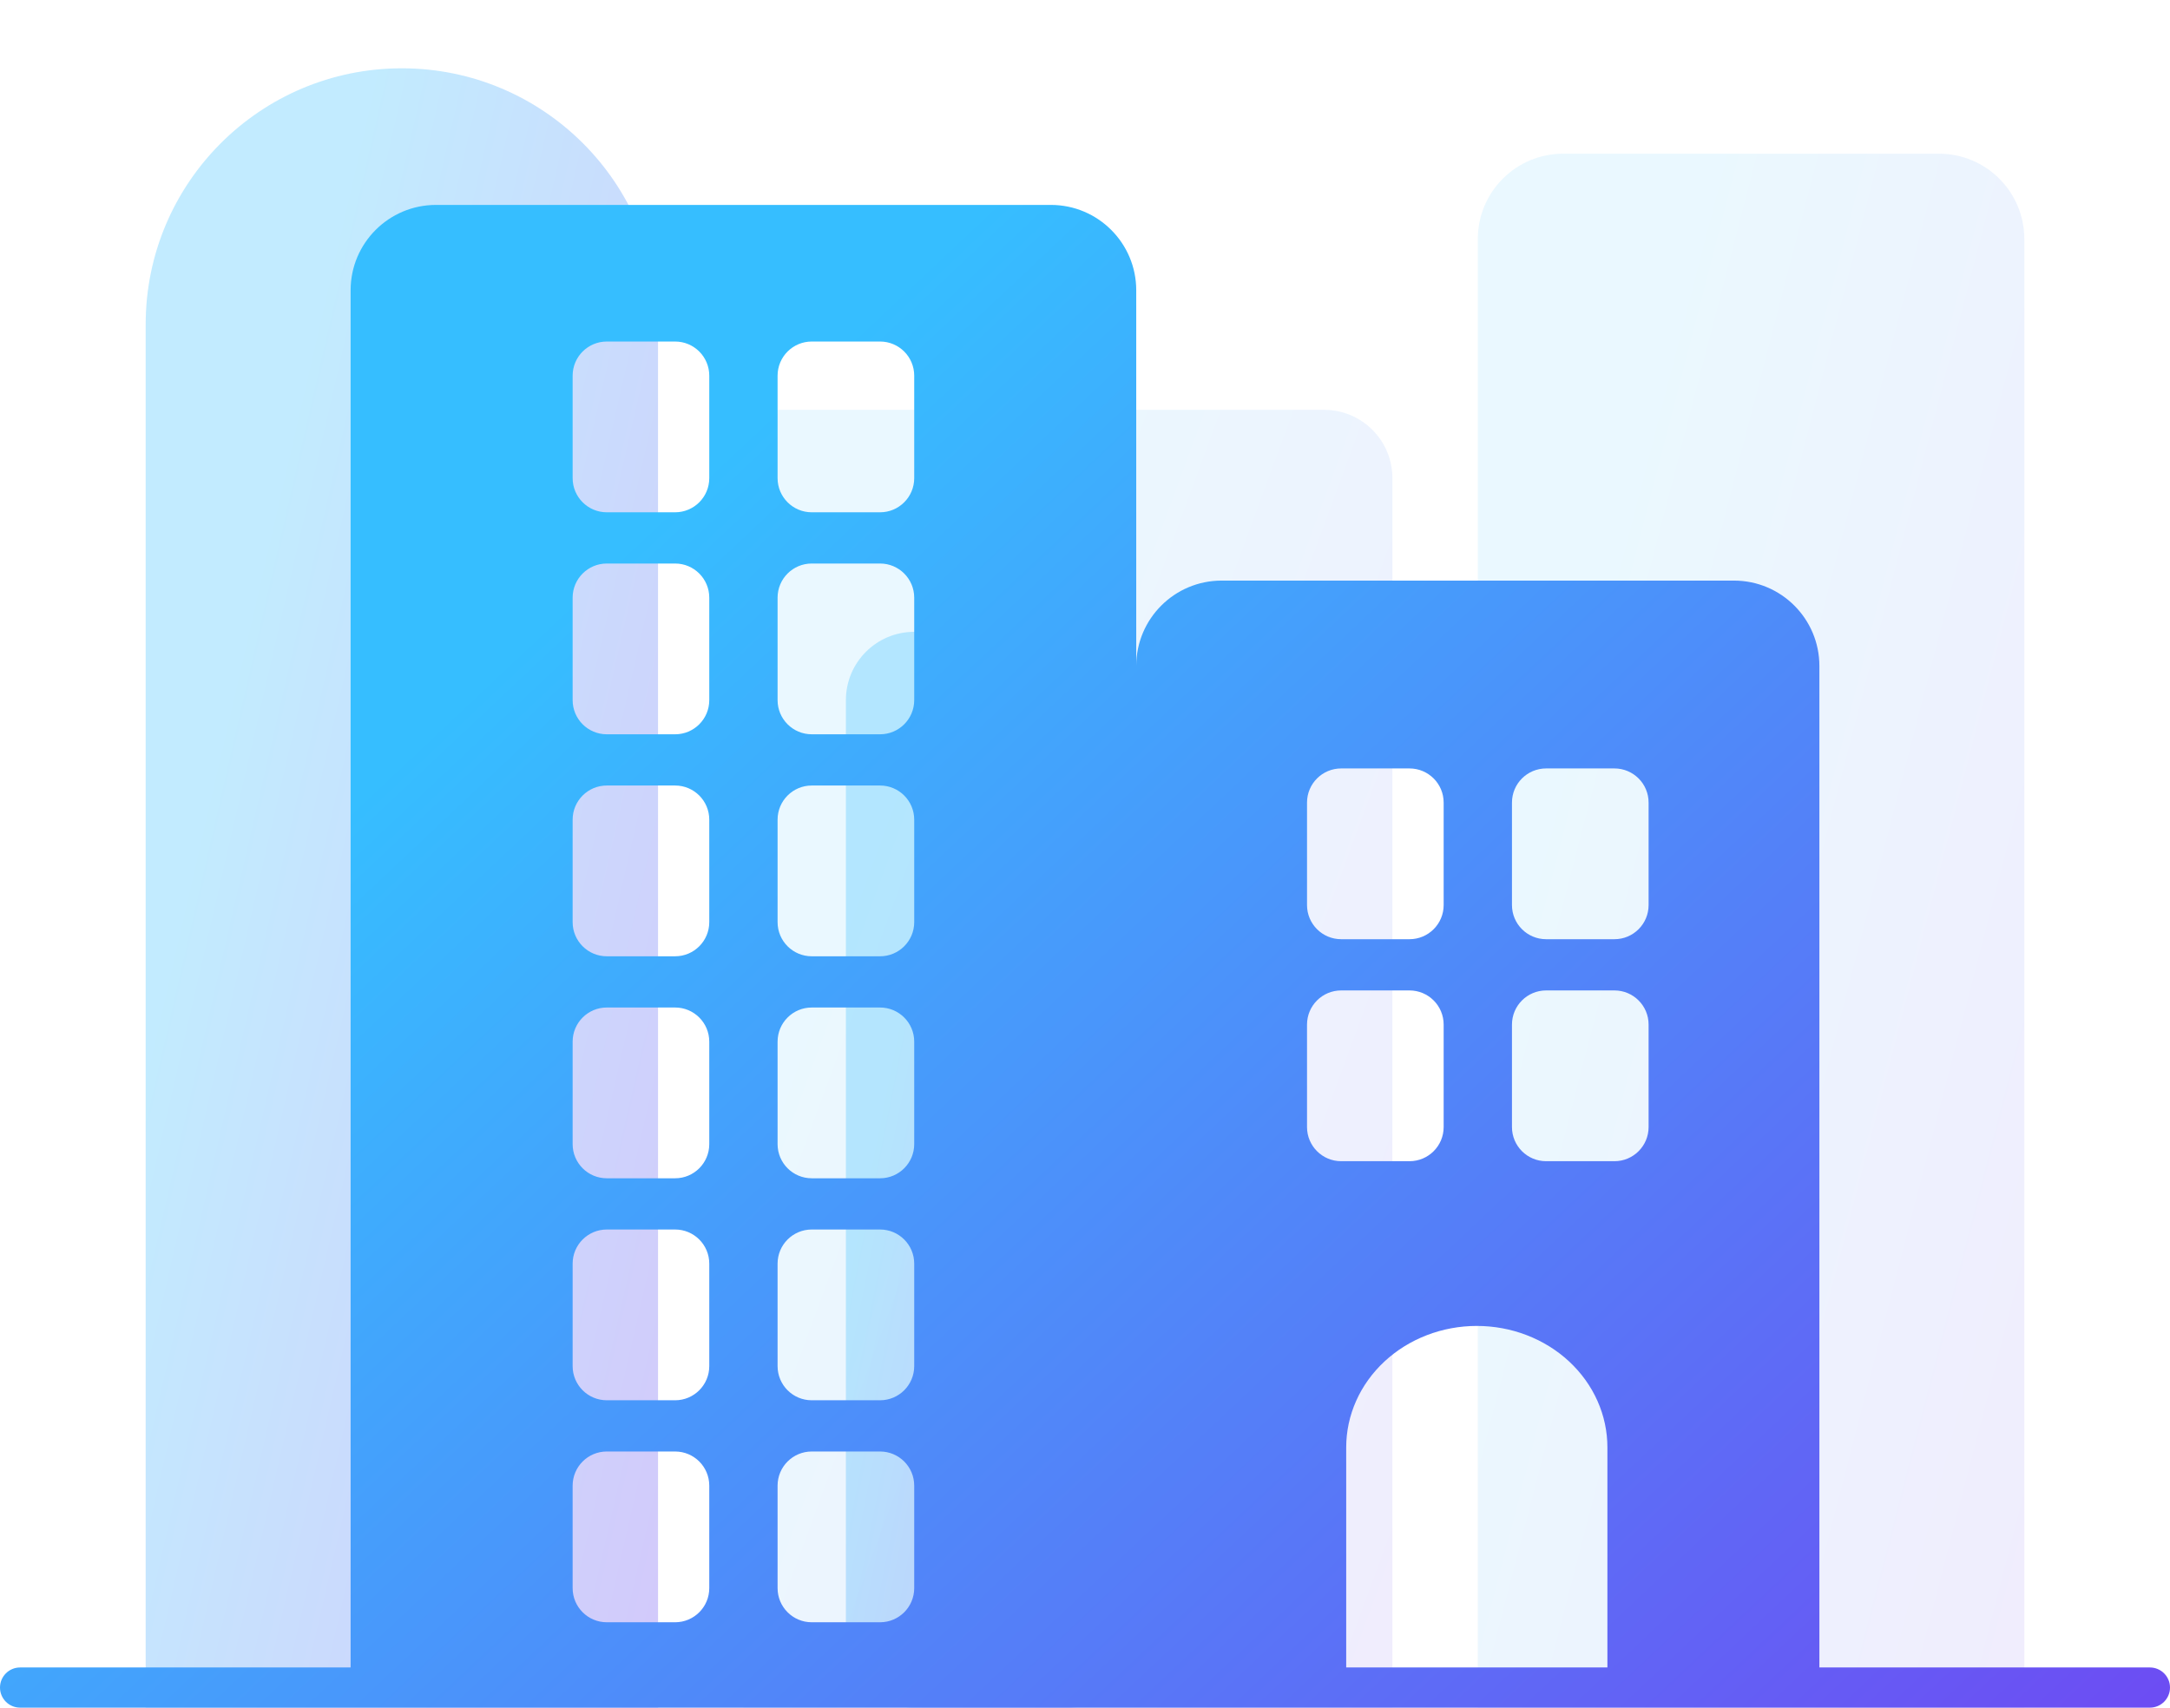 <svg width="108" height="85" viewBox="0 0 108 85" fill="none" xmlns="http://www.w3.org/2000/svg">
<path opacity="0.1" d="M37 20.4H65.9C67.778 20.4 69.3 21.922 69.3 23.8V85H37V20.4Z" fill="url(#paint0_linear_103_626)"/>
<path opacity="0.1" d="M73.55 11.9C73.55 9.553 75.453 7.65 77.8 7.65H96.5C98.847 7.65 100.75 9.553 100.75 11.9V85H73.55V11.9Z" fill="url(#paint1_linear_103_626)"/>
<path opacity="0.3" d="M7.25 16.15C7.25 9.108 12.958 3.4 20 3.4V3.4C27.042 3.4 32.75 9.108 32.75 16.15V85H7.25V16.15Z" fill="url(#paint2_linear_103_626)"/>
<path opacity="0.3" d="M42.1 34.85C42.1 32.972 43.622 31.45 45.5 31.45H53.15C55.028 31.45 56.55 32.972 56.55 34.85V81.6C56.55 83.478 55.028 85 53.15 85H45.5C43.622 85 42.1 83.478 42.1 81.6V34.85Z" fill="url(#paint3_linear_103_626)"/>
<path fill-rule="evenodd" clip-rule="evenodd" d="M21.7 10.2C19.353 10.2 17.45 12.103 17.45 14.45V83H1C0.448 83 0 83.448 0 84C0 84.552 0.448 85 1 85H90.55H107C107.552 85 108 84.552 108 84C108 83.448 107.552 83 107 83H90.55V33.15C90.55 30.803 88.647 28.9 86.3 28.9H60.8C58.456 28.9 56.555 30.797 56.55 33.14V14.45C56.55 12.103 54.647 10.2 52.3 10.2H21.7ZM80 72.044C80 71.251 79.832 70.465 79.505 69.731C79.179 68.998 78.7 68.332 78.096 67.77C77.493 67.209 76.776 66.764 75.987 66.46C75.199 66.156 74.354 66 73.5 66C72.646 66 71.801 66.156 71.013 66.46C70.224 66.764 69.507 67.209 68.904 67.77C68.3 68.332 67.821 68.998 67.495 69.731C67.168 70.465 67 71.251 67 72.044V83H80V72.044ZM65.05 39.95C65.05 39.011 65.811 38.25 66.75 38.25H70.15C71.089 38.25 71.85 39.011 71.85 39.95V45.05C71.85 45.989 71.089 46.75 70.15 46.75H66.75C65.811 46.75 65.05 45.989 65.05 45.05V39.95ZM76.95 38.25C76.011 38.25 75.25 39.011 75.25 39.95V45.05C75.25 45.989 76.011 46.75 76.95 46.75H80.35C81.289 46.75 82.05 45.989 82.05 45.05V39.95C82.05 39.011 81.289 38.25 80.35 38.25H76.95ZM28.5 18.7C28.5 17.761 29.261 17 30.2 17H33.6C34.539 17 35.3 17.761 35.3 18.7V23.8C35.3 24.739 34.539 25.5 33.6 25.5H30.2C29.261 25.5 28.5 24.739 28.5 23.8V18.7ZM40.4 17C39.461 17 38.7 17.761 38.7 18.7V23.8C38.7 24.739 39.461 25.5 40.4 25.5H43.8C44.739 25.5 45.5 24.739 45.5 23.8V18.7C45.5 17.761 44.739 17 43.8 17H40.4ZM28.5 40.8C28.5 39.861 29.261 39.1 30.2 39.1H33.6C34.539 39.1 35.3 39.861 35.3 40.8V45.9C35.3 46.839 34.539 47.6 33.6 47.6H30.2C29.261 47.6 28.5 46.839 28.5 45.9V40.8ZM40.4 39.1C39.461 39.1 38.7 39.861 38.7 40.8V45.9C38.7 46.839 39.461 47.6 40.4 47.6H43.8C44.739 47.6 45.5 46.839 45.5 45.9V40.8C45.5 39.861 44.739 39.1 43.8 39.1H40.4ZM28.5 62.9C28.5 61.961 29.261 61.2 30.2 61.2H33.6C34.539 61.2 35.3 61.961 35.3 62.9V68C35.3 68.939 34.539 69.7 33.6 69.7H30.2C29.261 69.7 28.5 68.939 28.5 68V62.9ZM40.4 61.2C39.461 61.2 38.7 61.961 38.7 62.9V68C38.7 68.939 39.461 69.7 40.4 69.7H43.8C44.739 69.7 45.5 68.939 45.5 68V62.9C45.5 61.961 44.739 61.2 43.8 61.2H40.4ZM65.05 51C65.05 50.061 65.811 49.3 66.75 49.3H70.15C71.089 49.3 71.85 50.061 71.85 51V56.1C71.85 57.039 71.089 57.8 70.15 57.8H66.75C65.811 57.8 65.05 57.039 65.05 56.1V51ZM76.95 49.3C76.011 49.3 75.25 50.061 75.25 51V56.1C75.25 57.039 76.011 57.8 76.95 57.8H80.35C81.289 57.8 82.05 57.039 82.05 56.1V51C82.05 50.061 81.289 49.3 80.35 49.3H76.95ZM28.5 29.75C28.5 28.811 29.261 28.05 30.2 28.05H33.6C34.539 28.05 35.3 28.811 35.3 29.75V34.85C35.3 35.789 34.539 36.55 33.6 36.55H30.2C29.261 36.55 28.5 35.789 28.5 34.85V29.75ZM40.4 28.05C39.461 28.05 38.7 28.811 38.7 29.75V34.85C38.7 35.789 39.461 36.55 40.4 36.55H43.8C44.739 36.55 45.5 35.789 45.5 34.85V29.75C45.5 28.811 44.739 28.05 43.8 28.05H40.4ZM28.5 51.85C28.5 50.911 29.261 50.15 30.2 50.15H33.6C34.539 50.15 35.3 50.911 35.3 51.85V56.95C35.3 57.889 34.539 58.65 33.6 58.65H30.2C29.261 58.65 28.5 57.889 28.5 56.95V51.85ZM40.4 50.15C39.461 50.15 38.7 50.911 38.7 51.85V56.95C38.7 57.889 39.461 58.65 40.4 58.65H43.8C44.739 58.65 45.5 57.889 45.5 56.95V51.85C45.5 50.911 44.739 50.15 43.8 50.15H40.4ZM28.5 73.95C28.5 73.011 29.261 72.25 30.2 72.25H33.6C34.539 72.25 35.3 73.011 35.3 73.95V79.05C35.3 79.989 34.539 80.75 33.6 80.75H30.2C29.261 80.75 28.5 79.989 28.5 79.05V73.95ZM40.4 72.25C39.461 72.25 38.7 73.011 38.7 73.95V79.05C38.7 79.989 39.461 80.75 40.4 80.75H43.8C44.739 80.75 45.5 79.989 45.5 79.05V73.95C45.5 73.011 44.739 72.25 43.8 72.25H40.4Z" fill="url(#paint4_linear_103_626)"/>
<defs>
<linearGradient id="paint0_linear_103_626" x1="37" y1="20.4" x2="90.487" y2="40.067" gradientUnits="userSpaceOnUse">
<stop offset="0.242" stop-color="#36BEFF"/>
<stop offset="1" stop-color="#733FF1"/>
</linearGradient>
<linearGradient id="paint1_linear_103_626" x1="73.55" y1="7.65" x2="121.477" y2="20.044" gradientUnits="userSpaceOnUse">
<stop offset="0.242" stop-color="#36BEFF"/>
<stop offset="1" stop-color="#733FF1"/>
</linearGradient>
<linearGradient id="paint2_linear_103_626" x1="7.25" y1="3.4" x2="52.781" y2="13.864" gradientUnits="userSpaceOnUse">
<stop offset="0.242" stop-color="#36BEFF"/>
<stop offset="1" stop-color="#733FF1"/>
</linearGradient>
<linearGradient id="paint3_linear_103_626" x1="42.1" y1="31.45" x2="68.235" y2="36.636" gradientUnits="userSpaceOnUse">
<stop offset="0.242" stop-color="#36BEFF"/>
<stop offset="1" stop-color="#733FF1"/>
</linearGradient>
<linearGradient id="paint4_linear_103_626" x1="0" y1="10.2" x2="95.432" y2="111.529" gradientUnits="userSpaceOnUse">
<stop offset="0.242" stop-color="#36BEFF"/>
<stop offset="1" stop-color="#733FF1"/>
</linearGradient>
</defs>
</svg>
